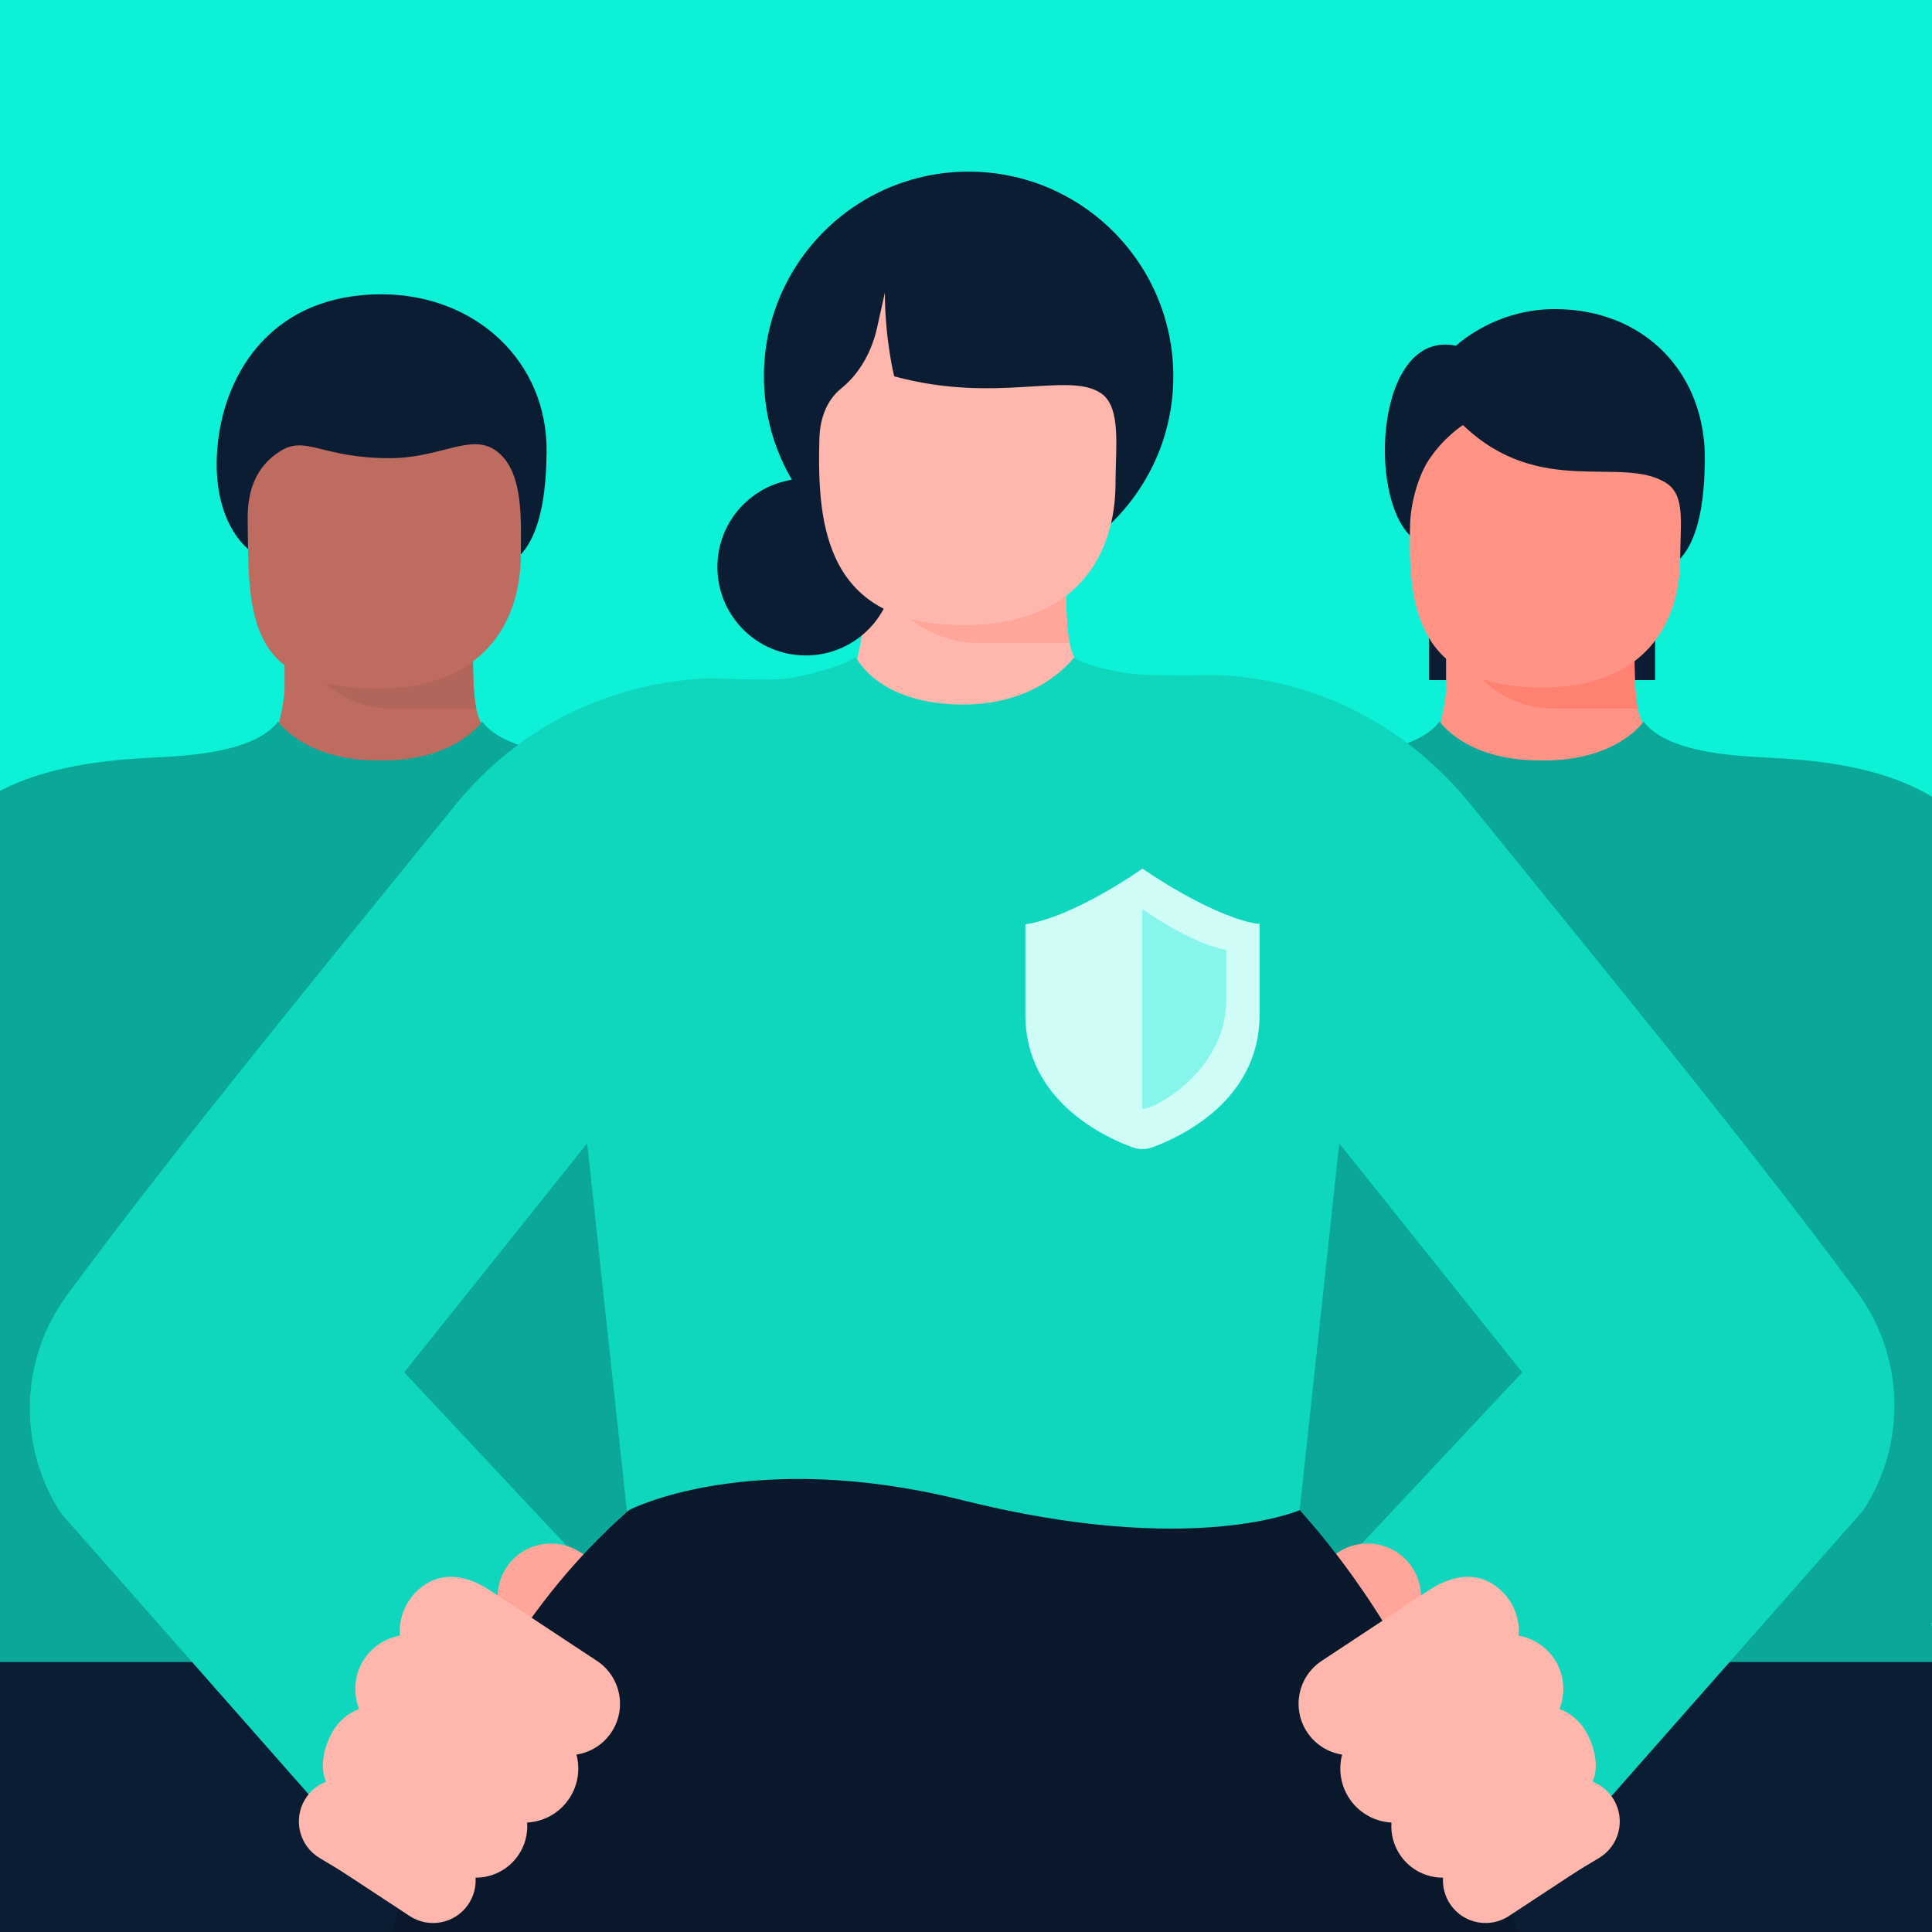 <svg xmlns="http://www.w3.org/2000/svg" xmlns:xlink="http://www.w3.org/1999/xlink" id="Layer_1" viewBox="0 0 800 800"><rect x="0" y="0" width="800" height="800" fill="#333333" stroke="none"/><defs><style>.cls-1{clip-path:url(#clippath);}.cls-2{fill:none;}.cls-2,.cls-3,.cls-4,.cls-5,.cls-6,.cls-7,.cls-8,.cls-9,.cls-10,.cls-11,.cls-12,.cls-13,.cls-14,.cls-15,.cls-16,.cls-17{stroke-width:0px;}.cls-18,.cls-17{fill:#ffb7ad;}.cls-19,.cls-14{fill:#ff9385;}.cls-20,.cls-12{fill:#be6c60;}.cls-21,.cls-11{fill:#cffcf7;}.cls-22{clip-path:url(#clippath-1);}.cls-23{clip-path:url(#clippath-4);}.cls-24{clip-path:url(#clippath-3);}.cls-25{clip-path:url(#clippath-2);}.cls-26{clip-path:url(#clippath-7);}.cls-27{clip-path:url(#clippath-8);}.cls-28{clip-path:url(#clippath-6);}.cls-29{clip-path:url(#clippath-5);}.cls-30{clip-path:url(#clippath-9);}.cls-31{clip-path:url(#clippath-10);}.cls-32{clip-path:url(#clippath-11);}.cls-3{fill:#7948e0;}.cls-4{fill:#80f7c9;}.cls-5{fill:#86f6ea;}.cls-6{fill:#0ba799;}.cls-7{fill:#0b1d32;}.cls-8{fill:#09192b;}.cls-9{fill:#0df1d6;}.cls-10{fill:#0ed7be;}.cls-13{fill:#b2655a;}.cls-15{fill:#ff8171;}.cls-16{fill:#ffa599;}</style><clipPath id="clippath"><rect class="cls-2" y="5.21" width="800" height="794.79"></rect></clipPath><clipPath id="clippath-1"><path class="cls-14" d="m649.81,339.68c28.76-.85,53.22-3.4,41.6-6.01-6.82-1.54-3.03-18.75-11.1-33.98-5.14-9.7-3.09-28.61-3.09-75.86,0-17.26-78.43-4.62-78.43-4.62v65.9c0,7.12-5.34,30.49-10.7,33.74,0,0,30.59,21.75,61.72,20.83Z"></path></clipPath><clipPath id="clippath-2"><path class="cls-12" d="m168.85,339.68c28.76-.85,53.22-3.4,41.6-6.01-6.82-1.54-3.03-18.75-11.1-33.98-5.14-9.7-3.09-28.61-3.09-75.86,0-17.26-78.43-4.62-78.43-4.62v65.9c0,7.12-5.34,30.49-10.7,33.74,0,0,30.59,21.75,61.72,20.83Z"></path></clipPath><clipPath id="clippath-3"><path class="cls-17" d="m412.37,316.08c30.97-.91,57.31-3.66,44.8-6.48-7.35-1.66-3.26-20.19-11.95-36.59-5.54-10.45-3.33-30.81-3.33-81.69,0-18.58-84.46-4.98-84.46-4.98v70.97c0,7.67-5.75,32.83-11.52,36.33,0,0,32.94,23.42,66.46,22.44Z"></path></clipPath><clipPath id="clippath-4"><rect class="cls-2" x="81.05" y="554.59" width="179.09" height="271.26" transform="translate(399.17 16.97) rotate(32.64)"></rect></clipPath><clipPath id="clippath-5"><path class="cls-2" d="m263.7,710.6l-47.59-30.84c-10.23-6.65-13.14-20.34-6.49-30.57h0c6.65-10.23,20.34-13.14,30.57-6.49l48.81,31.63-25.31,36.27Z"></path></clipPath><clipPath id="clippath-6"><rect class="cls-2" x="534.31" y="554.59" width="179.09" height="271.26" transform="translate(1521.45 935.02) rotate(147.36)"></rect></clipPath><clipPath id="clippath-7"><path class="cls-2" d="m530.76,710.6l47.59-30.84c10.23-6.65,13.14-20.34,6.49-30.57h0c-6.65-10.23-20.34-13.14-30.57-6.49l-48.81,31.63,25.31,36.27Z"></path></clipPath><clipPath id="clippath-8"><path class="cls-11" d="m424.58,382.75c19.94-3.01,47.31-22.24,48.49-23.08,0,0,26.01,18.27,45.61,22.52,1.68.36,2.88.31,2.88.31v37.72c0,35.35-32.47,50.48-44.29,54.82-1.35.5-2.77.75-4.2.75v.02c-1.42,0-2.84-.26-4.2-.75-11.82-4.34-44.29-19.46-44.29-54.82v-37.49Z"></path></clipPath><clipPath id="clippath-9"><rect class="cls-2" x="-820" y="-814.61" width="800" height="794.61" transform="translate(-840 -834.61) rotate(-180)"></rect></clipPath><clipPath id="clippath-10"><rect class="cls-2" x="820" y="0" width="800" height="800" transform="translate(2440 800) rotate(-180)"></rect></clipPath><clipPath id="clippath-11"><rect class="cls-2" x="746" y="62.75" width="692.58" height="780.76"></rect></clipPath></defs><rect class="cls-9" x="0" y="0" width="800" height="800" transform="translate(800 800) rotate(-180)"></rect><g class="cls-1"><polygon class="cls-7" points="826.34 908.29 -31.66 908.29 -10.5 688.1 801.26 688.1 826.34 908.29"></polygon><rect class="cls-7" x="591.7" y="243.29" width="93.62" height="38.32"></rect><path class="cls-19" d="m649.81,339.68c28.76-.85,53.22-3.4,41.6-6.01-6.82-1.54-3.03-18.75-11.1-33.98-5.14-9.7-3.09-28.61-3.09-75.86,0-17.26-78.43-4.62-78.43-4.62v65.9c0,7.12-5.34,30.49-10.7,33.74,0,0,30.59,21.75,61.72,20.83Z"></path><g class="cls-22"><path class="cls-15" d="m600.69,229.11h80.5v64.31h-37.66c-23.64,0-42.84-19.2-42.84-42.84v-21.47h0Z"></path></g><path class="cls-7" d="m705.92,190.96c-.15,10.03-.64,48.67-25.39,45.58-16.14-2.02-31.96,6.19-58.79,6.19-34.71,0-29.55-13.18-37.62-20.76-18.07-16.99-14.1-85.67,18.8-78.8,0,0,15.74-15.18,40.85-15.18,37.13,0,62.72,26.49,62.17,62.98Z"></path><path class="cls-14" d="m638.68,284.66c-52.38,0-55.73-34.1-54.8-67.41.24-8.51,3.15-19.9,7.87-26.98,6.26-9.39,14.04-14.26,14.04-14.26,31.86,30.65,66.13,12.23,84.31,24.1,7.95,5.19,5.63,17.58,5.63,30.99,0,27.14-14.77,53.56-57.04,53.56Z"></path><path class="cls-6" d="m482.7,659.68l-3.55,28.42h322.12l-1.48-16.06c3.67.99,60.46-5.28,62.3-63.23,1.45-45.55-7.95-206.07-32.53-248.01-17.9-30.54-44.1-44.46-95.79-46.99-16.31-.8-43.38-2.17-53.19-15.02,0,0-10.77,16.1-41.15,16.1-.37,0-.72,0-1.08,0v-.03c-.36,0-.72,0-1.09,0-30.38,0-41.15-16.1-41.15-16.1-9.82,12.85-36.88,14.22-53.19,15.02-51.69,2.53-77.89,16.45-95.79,46.99-24.58,41.93-33.98,198.54-32.53,244.09,1.83,57.59,64.28,56.57,68.12,54.82Z"></path><rect class="cls-2" x="370.35" y="91.53" width="537.3" height="551.88"></rect><path class="cls-20" d="m168.85,339.68c28.76-.85,53.22-3.4,41.6-6.01-6.82-1.54-3.03-18.75-11.1-33.98-5.14-9.7-3.09-28.61-3.09-75.86,0-17.26-78.43-4.62-78.43-4.62v65.9c0,7.12-5.34,30.49-10.7,33.74,0,0,30.59,21.75,61.72,20.83Z"></path><g class="cls-25"><path class="cls-13" d="m119.74,229.11h80.5v64.31h-37.66c-23.64,0-42.84-19.2-42.84-42.84v-21.47h0Z"></path></g><path class="cls-7" d="m226.32,187.48c-.16,10.45-.67,50.71-26.46,47.49-16.82-2.1-33.3,6.45-61.26,6.45-36.17,0-18.07-6.29-29.02-9.94-9.67-3.22-22.63-18.82-19.34-48.36,3.22-29.02,22.57-61.26,67.71-61.26,38.69,0,68.95,27.6,68.37,65.62Z"></path><path class="cls-12" d="m156.25,285.11c-54.58,0-53.28-30.49-53.69-70.23-.12-11.5,3.3-21.75,13.55-28.11,10.68-6.64,17.08,2.95,45.33,2.95,20.61,0,33.24-10.25,43.49-3.42,12.06,8.04,10.76,29.03,10.76,43,0,28.28-15.39,55.81-59.44,55.81Z"></path><path class="cls-6" d="m-6.95,659.68l-3.55,28.42h318.81l-1.48-16.06c3.67.99,72.47-5.28,74.31-63.23,1.45-45.55-7.95-206.07-32.53-248.01-17.9-30.54-44.1-44.46-95.79-46.99-16.31-.8-43.38-2.17-53.19-15.02,0,0-10.77,16.1-41.15,16.1-.37,0-.72,0-1.08,0v-.03c-.36,0-.72,0-1.09,0-30.38,0-41.15-16.1-41.15-16.1-9.82,12.85-36.88,14.22-53.19,15.02-51.69,2.53-77.89,16.45-95.79,46.99-24.58,41.93-33.98,198.54-32.53,244.09,1.83,57.59,55.59,56.57,59.42,54.82Z"></path><rect class="cls-2" x="-110.6" y="91.53" width="537.3" height="551.88"></rect><path class="cls-18" d="m412.37,316.08c30.97-.91,57.31-3.66,44.8-6.48-7.35-1.66-3.26-20.19-11.95-36.59-5.54-10.45-3.33-30.81-3.33-81.69,0-18.58-84.46-4.98-84.46-4.98v70.97c0,7.67-5.75,32.83-11.52,36.33,0,0,32.94,23.42,66.46,22.44Z"></path><g class="cls-24"><path class="cls-16" d="m359.48,197.01h86.69v69.25h-40.56c-25.46,0-46.13-20.67-46.13-46.13v-23.12h0Z"></path></g><circle class="cls-7" cx="333.66" cy="234.81" r="36.6"></circle><circle class="cls-7" cx="401.08" cy="155.83" r="84.76"></circle><path class="cls-17" d="m399.37,258.85c-57.43,0-61.1-40.77-60.08-77.32.19-6.74,2.19-15.15,9.1-20.74,7.76-6.29,12.65-15.45,14.81-25.19l3.21-14.44c0,19.26,3.85,34.67,3.85,34.67,42.38,11.56,71.77-2.07,85.48,6.89,8.71,5.69,6.17,22.64,6.17,37.35,0,29.78-16.19,58.78-62.54,58.78Z"></path><path class="cls-10" d="m354.35,271.98c-3.54,3.37-21.88,8.3-29.58,9.1-7.52.78-30.25-.27-30.25-.27-42.23,1.61-79.74,20.08-106.17,52.75-52.45,64.83-114.36,140.01-160.48,202.54-19.7,26.7-20.73,62.7-2.64,90.49l206.51,234.35,124.46-91.15-188.83-201.53,75.77-94.81,16.39,151.78s31.9,59.26,139.1,59.26l.44-9.56c107.19,0,139.1-49.69,139.1-49.69l16.39-151.78,75.77,94.81-188.83,201.53,123.55,89.93,206.51-234.35c18.09-27.8,17.05-63.79-2.64-90.49-46.12-62.53-107.12-136.49-159.57-201.32-26.43-32.67-63.51-52.45-105.74-54.05,0,0-22.96.38-30.59-.17-12.17-.87-23.17-3.94-28.3-6.99-.2-.12-13.7,19.38-45.85,19.38-35.64,0-44.48-19.75-44.48-19.75Z"></path><g class="cls-23"><g class="cls-29"><path class="cls-16" d="m263.56,710.49l-47.46-30.74c-10.23-6.65-13.14-20.34-6.49-30.57h0c6.65-10.23,20.34-13.14,30.57-6.49l48.81,31.63-25.44,36.17Z"></path></g><path class="cls-17" d="m126.24,745.2h0c2.1-3.53,5.24-6.06,8.8-7.43-2.89-6.18-.84-14.79,2.91-21.1h0c2.56-4.3,6.4-7.37,10.75-9.02-2.48-6.24-2.08-13.71,1.62-19.93l-.07.18c3.48-5.84,9.19-9.52,15.4-10.61-.17-.2-1.2-9.82,6.19-17.65,7.98-8.45,18.83-8.89,30.29-1.57l66.94,43.96-69.08,107.74-67.61-40.39c-8.38-4.98-11.13-15.81-6.14-24.19Z"></path></g><g class="cls-28"><g class="cls-26"><path class="cls-16" d="m530.89,710.49l47.46-30.74c10.23-6.65,13.14-20.34,6.49-30.57h0c-6.65-10.23-20.34-13.14-30.57-6.49l-48.81,31.63,25.44,36.17Z"></path></g><path class="cls-17" d="m668.22,745.2h0c-2.1-3.53-5.24-6.06-8.8-7.43,2.89-6.18.84-14.79-2.91-21.1h0c-2.56-4.3-6.4-7.37-10.75-9.02,2.48-6.24,2.08-13.71-1.62-19.93l.07.18c-3.48-5.84-9.19-9.52-15.4-10.61.17-.2,1.2-9.82-6.19-17.65-7.98-8.45-18.83-8.89-30.29-1.57l-66.94,43.96,69.08,107.74,67.61-40.39c8.38-4.98,11.13-15.81,6.14-24.19Z"></path></g><path class="cls-8" d="m793.32,1823.7c-31.77-204.58-72.77-486.03-137.71-895.96-8.92-56.28-31.57-206.88-117.42-302.42,0,0-44.55,19.65-139.36-4.05-88.15-22.04-138.26,3.95-138.26,3.95-96.18,84.42-110.61,223.51-126.41,334.12C73.44,1384.35,37.06,1619.12,5.29,1823.7c-4.36,28.09,14.77,54.4,42.9,59.02,52.13,8.56,133.07,21.86,187.14,30.72,30.57,5.01,59.05-16.66,62.28-47.38l98.85-897.42c.31-2.55,2.31-4.48,4.81-4.86,2.5.37,4.5,2.3,4.81,4.86l94.9,897.42c3.24,30.72,31.71,52.39,62.28,47.38,54.07-8.87,135.02-22.16,187.14-30.72,28.13-4.62,47.26-30.93,42.9-59.02Z"></path><path class="cls-17" d="m193.87,788.6h0c2.32-3.39,3.29-7.3,3.05-11.1,6.82.03,13.54-3.21,17.69-9.27h0c2.83-4.13,4-8.91,3.67-13.55,6.71-.37,13.18-3.74,17.26-9.71h0c3.84-5.61,4.78-12.34,3.16-18.43,5.6-.87,10.85-3.96,14.31-9.01,6.64-9.7,4.16-22.96-5.54-29.6l-41.51-27.41-73.47,108.44,36.86,24.23c8.04,5.51,19.03,3.45,24.53-4.59Z"></path><path class="cls-17" d="m600.58,788.6h0c-2.32-3.39-3.29-7.3-3.05-11.1-6.82.03-13.54-3.21-17.69-9.27h0c-2.83-4.13-4-8.91-3.67-13.55-6.71-.37-13.18-3.74-17.26-9.71h0c-3.84-5.61-4.78-12.34-3.16-18.43-5.6-.87-10.85-3.96-14.31-9.01-6.64-9.7-4.16-22.96,5.54-29.6l41.51-27.41,73.47,108.44-36.86,24.23c-8.04,5.51-19.03,3.45-24.53-4.59Z"></path><path class="cls-21" d="m424.58,382.75c19.94-3.01,47.31-22.24,48.49-23.08,0,0,26.01,18.27,45.61,22.52,1.68.36,2.88.31,2.88.31v37.72c0,35.35-32.47,50.48-44.29,54.82-1.35.5-2.77.75-4.2.75v.02c-1.42,0-2.84-.26-4.2-.75-11.82-4.34-44.29-19.46-44.29-54.82v-37.49Z"></path><g class="cls-27"><path class="cls-5" d="m473,459.09c1.03,0,2.05-.18,3.03-.55,8.46-3.17,31.71-18.53,31.71-44.42,0-6.46,0-20.77,0-20.77-14.85-2.71-34.74-16.92-34.74-16.92,0,0,0,82.65,0,82.65Z"></path></g></g><g class="cls-30"><path class="cls-4" d="m62.19-319.52c51.66,96.58,96.58,238.08,96.58,238.08,0,0-37.48,3.64-114.55,56.15C.8,4.3-28.65,62.71-93.78,22.28c0,0-78.37-176.33-84.36-236.24-6.74-67.38,11.14-134.02,11.23-132.52.53,8.45,2,15.06,8.98,17.97,25.64,10.68,80.86-47.17,80.86-47.17,0,0,6.74,4.49,51.66,4.49,42.02,0,75.84,29.68,87.6,51.66Z"></path></g><g class="cls-31"><g class="cls-32"><path class="cls-3" d="m733.03,1068.24c-40.8-19.83-119.6-127.19-93.92-195.24l214.39-298.51,166.04,101.74-87.97,324.49c-25.69,68.04-109.67,110.72-198.54,67.52Z"></path></g></g></svg>
